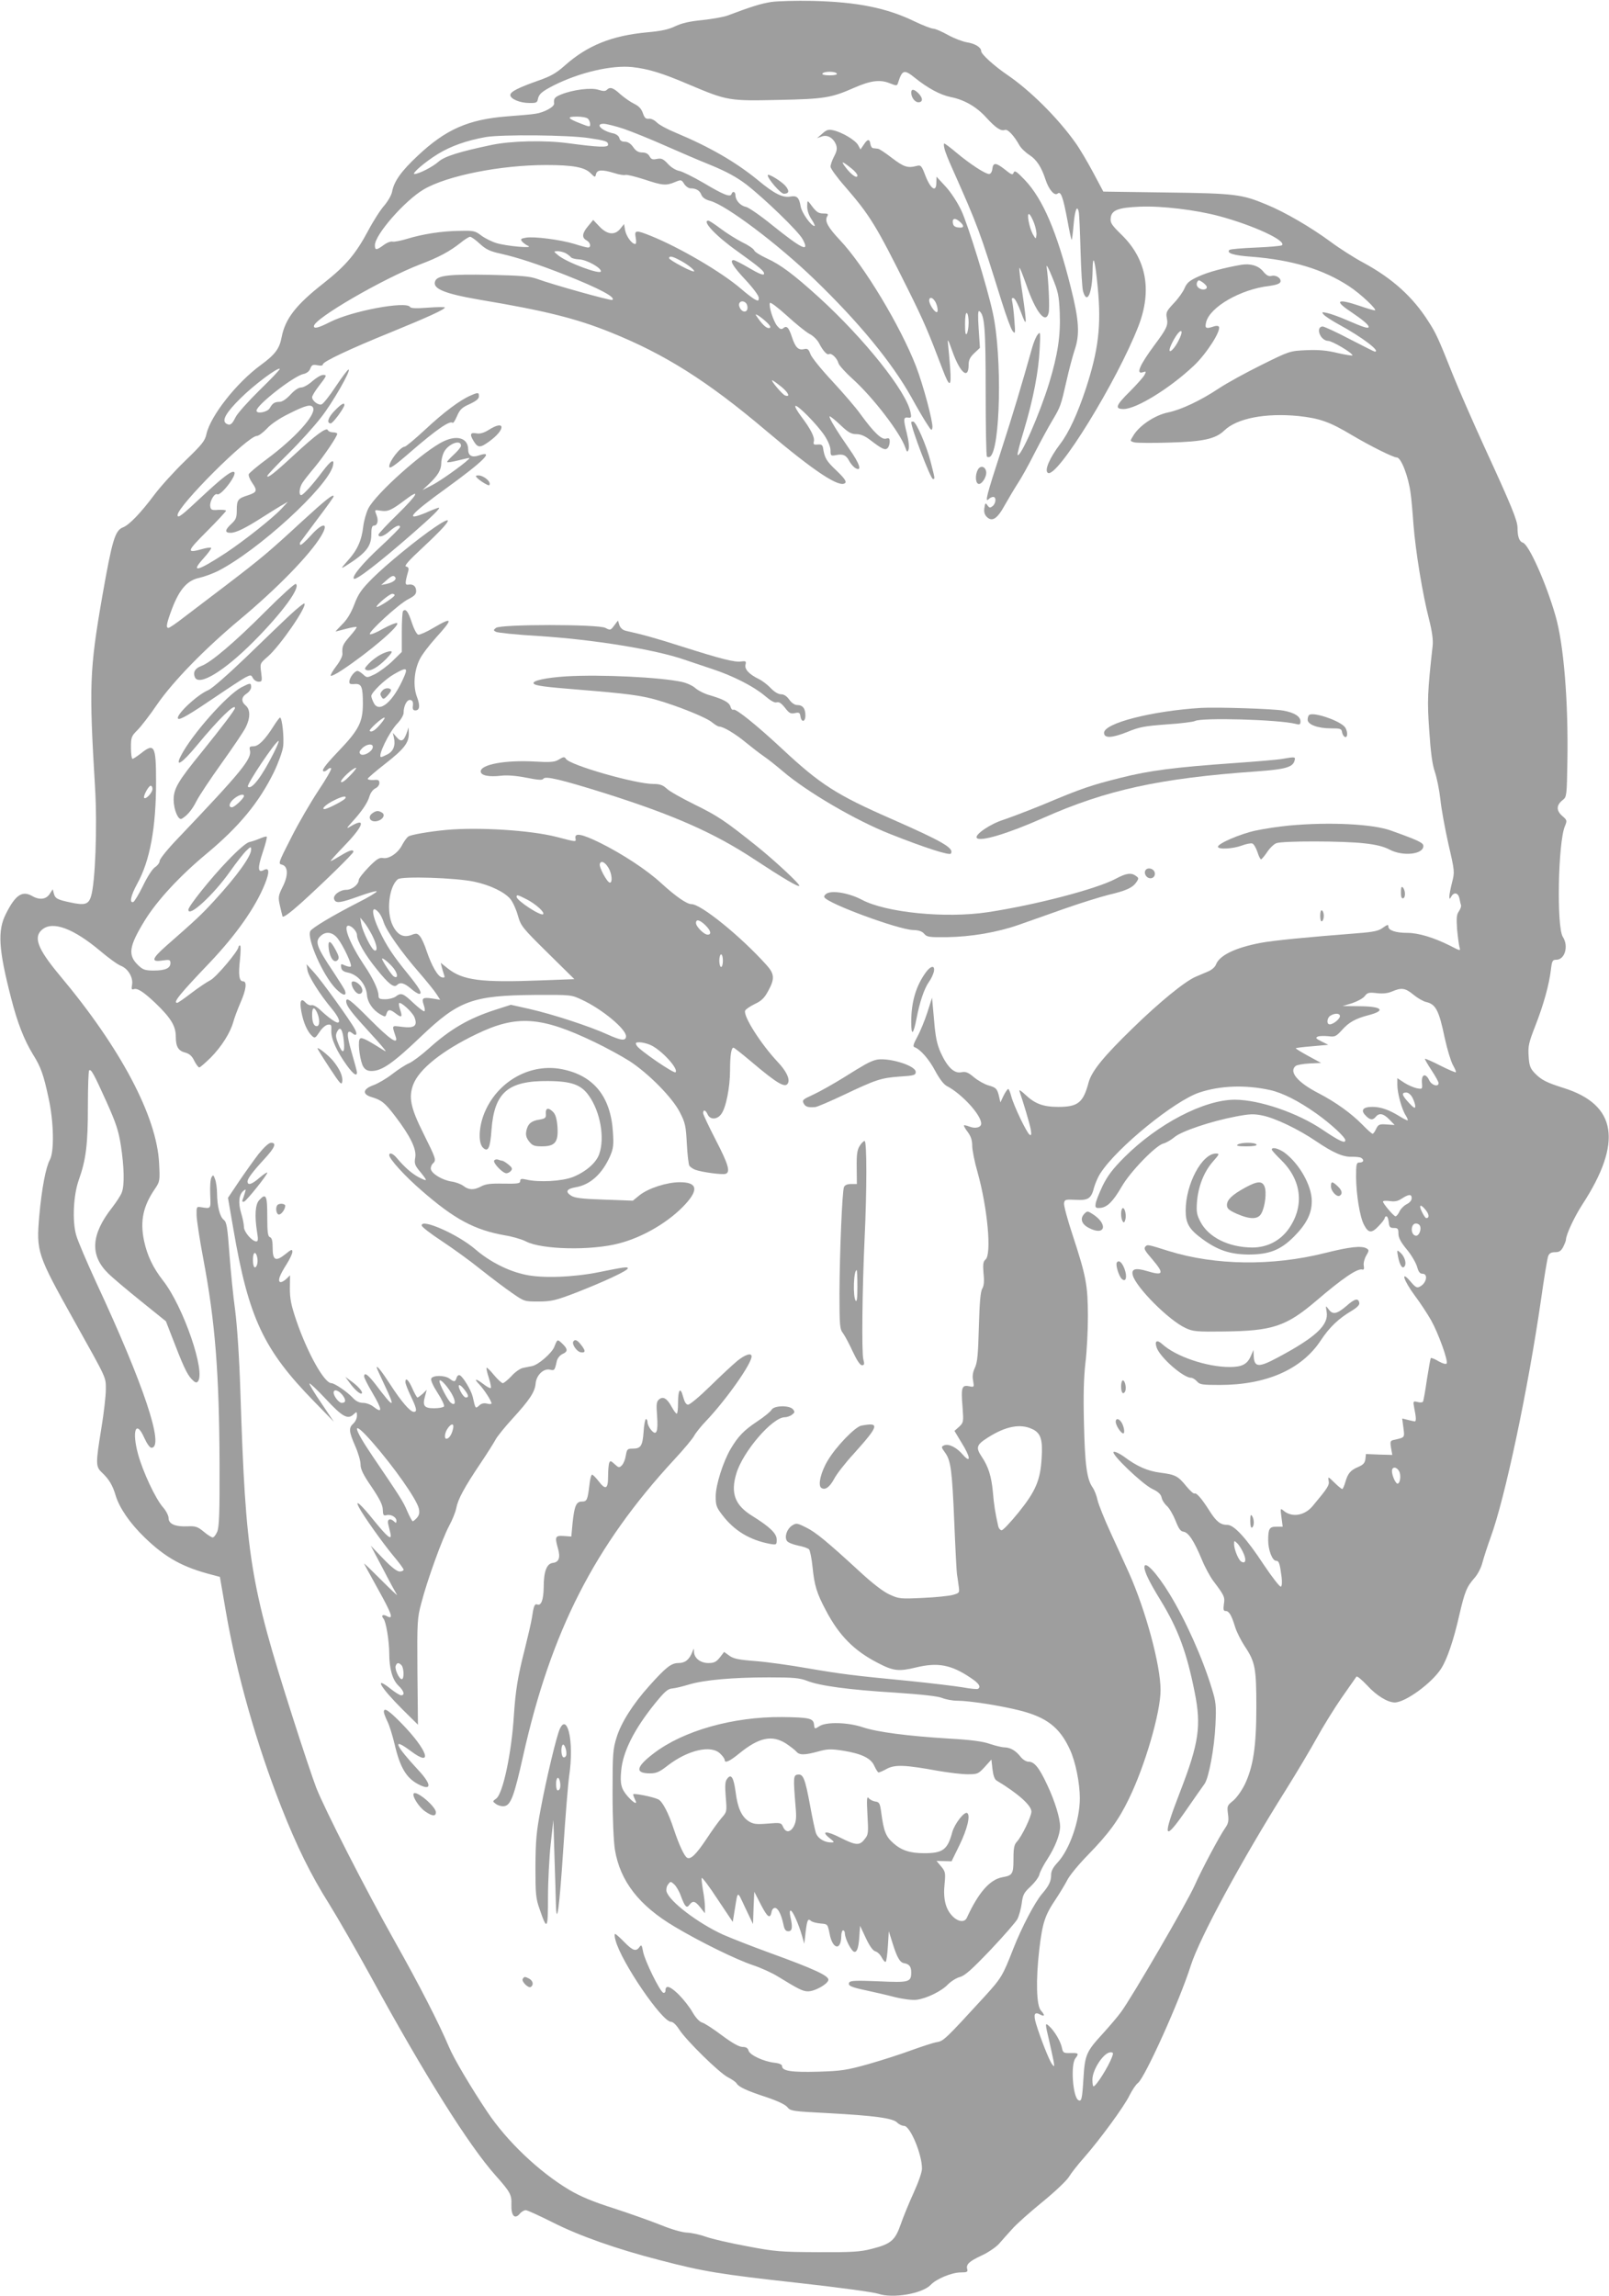 <?xml version="1.0" standalone="no"?>
<!DOCTYPE svg PUBLIC "-//W3C//DTD SVG 20010904//EN"
 "http://www.w3.org/TR/2001/REC-SVG-20010904/DTD/svg10.dtd">
<svg version="1.0" xmlns="http://www.w3.org/2000/svg"
 width="897pt" height="1280pt" viewBox="0 0 897 1280"
 preserveAspectRatio="xMidYMid meet">
<g transform="translate(0,1280) scale(0.1,-0.1)"
fill="#9e9e9e" stroke="none">
<path d="M4300 12789 c-58 -9 -109 -25 -245 -76 -22 -8 -85 -19 -140 -25 -71
-7 -114 -17 -150 -34 -37 -18 -77 -27 -155 -34 -198 -18 -335 -73 -461 -185
-47 -42 -78 -60 -147 -84 -113 -40 -157 -62 -157 -81 0 -21 53 -44 105 -44 37
-1 45 2 48 19 6 31 21 44 91 80 144 72 322 113 436 101 90 -10 166 -33 320
-99 211 -89 220 -90 495 -84 256 5 295 12 420 67 93 41 146 48 200 26 38 -15
41 -15 46 1 24 75 34 78 96 28 71 -57 140 -94 198 -106 76 -15 144 -54 199
-115 52 -57 82 -77 104 -68 15 5 50 -32 79 -84 9 -17 35 -42 57 -56 40 -26 67
-67 90 -138 18 -55 50 -92 67 -77 18 15 30 -17 55 -150 10 -57 21 -106 23
-108 2 -2 7 35 11 82 7 84 20 117 29 73 3 -13 7 -111 10 -218 3 -107 9 -208
14 -224 22 -76 51 -12 53 114 1 106 14 63 29 -94 20 -211 4 -346 -66 -561 -47
-142 -95 -246 -143 -309 -60 -79 -90 -149 -69 -162 51 -32 386 512 505 819 77
200 44 375 -97 511 -52 51 -61 64 -58 90 4 45 42 59 164 64 121 5 312 -18 442
-53 189 -51 374 -136 349 -162 -5 -4 -71 -10 -147 -13 -77 -3 -142 -9 -146
-13 -18 -18 23 -31 123 -38 228 -18 399 -70 543 -164 65 -42 163 -135 144
-135 -6 0 -44 11 -84 25 -124 42 -144 30 -52 -31 68 -46 102 -74 102 -86 0
-12 -27 -3 -120 37 -41 18 -91 36 -110 40 -31 7 -33 6 -21 -8 7 -9 47 -35 89
-58 125 -68 232 -149 196 -149 -3 0 -66 32 -140 70 -74 39 -142 70 -150 70
-23 0 -28 -28 -10 -55 10 -15 26 -25 40 -25 22 0 136 -67 136 -81 0 -3 -37 3
-82 13 -61 15 -107 19 -175 16 -91 -4 -93 -4 -250 -82 -87 -43 -195 -102 -241
-133 -98 -65 -207 -117 -280 -132 -74 -15 -162 -74 -195 -131 -18 -29 -18 -29
8 -36 14 -3 101 -4 193 -1 188 5 258 20 307 67 71 69 231 99 414 81 119 -13
173 -32 297 -106 101 -60 231 -125 251 -125 24 0 65 -106 77 -200 4 -25 11
-103 16 -175 12 -149 50 -385 87 -528 17 -67 23 -114 20 -145 -29 -262 -31
-309 -19 -476 8 -121 17 -188 31 -228 11 -32 25 -101 31 -154 5 -52 26 -165
45 -250 35 -151 35 -155 20 -213 -8 -32 -15 -67 -15 -77 1 -18 1 -18 11 -1 15
26 38 21 45 -10 3 -16 7 -33 9 -39 2 -7 -4 -22 -12 -34 -13 -18 -14 -38 -10
-99 4 -42 10 -87 13 -99 7 -24 7 -24 -53 7 -90 45 -176 71 -237 71 -65 0 -106
14 -106 35 0 13 -6 11 -30 -6 -24 -18 -51 -24 -142 -31 -281 -22 -469 -40
-542 -54 -140 -27 -227 -69 -247 -120 -4 -13 -24 -31 -44 -39 -19 -8 -50 -21
-68 -29 -60 -25 -201 -140 -351 -286 -165 -160 -230 -241 -247 -303 -30 -113
-59 -137 -169 -137 -84 0 -130 17 -184 68 -21 20 -36 30 -33 21 22 -64 57
-181 63 -213 5 -30 4 -37 -6 -31 -16 10 -88 160 -102 213 -6 23 -14 42 -17 42
-4 0 -16 -17 -26 -37 l-18 -38 -7 31 c-10 45 -17 52 -60 64 -21 6 -57 26 -80
45 -33 28 -47 33 -71 28 -40 -8 -78 29 -115 110 -21 48 -29 86 -37 184 l-11
122 -26 -82 c-15 -46 -40 -107 -56 -136 -22 -41 -26 -55 -16 -58 33 -12 82
-68 116 -133 24 -44 47 -75 65 -84 84 -44 191 -161 191 -209 0 -21 -31 -30
-65 -17 -15 6 -29 9 -31 7 -2 -2 7 -19 21 -37 18 -24 25 -47 25 -77 0 -23 13
-90 30 -148 56 -201 79 -457 44 -486 -13 -11 -15 -26 -11 -77 5 -45 2 -70 -7
-85 -10 -16 -15 -77 -19 -213 -4 -153 -8 -198 -22 -228 -12 -25 -15 -47 -10
-72 6 -37 6 -37 -23 -31 -40 8 -45 -7 -36 -115 6 -84 6 -87 -19 -111 l-26 -23
39 -65 c51 -81 55 -121 7 -67 -34 40 -77 61 -102 52 -19 -8 -19 -10 5 -43 31
-44 38 -99 50 -386 6 -148 13 -279 15 -290 2 -11 6 -39 9 -62 6 -42 6 -42 -31
-53 -21 -6 -97 -14 -169 -17 -125 -6 -133 -5 -185 19 -34 15 -95 62 -162 124
-186 171 -250 224 -304 250 -50 25 -54 25 -78 10 -28 -19 -43 -62 -28 -85 5
-9 33 -20 61 -26 28 -5 56 -15 62 -21 6 -6 15 -51 20 -100 10 -100 23 -145 75
-242 73 -139 157 -224 290 -292 84 -44 115 -48 210 -25 123 30 198 16 307 -58
46 -30 58 -50 40 -61 -5 -3 -44 1 -88 9 -43 7 -176 23 -294 35 -312 30 -376
38 -569 71 -96 17 -226 35 -290 40 -93 7 -122 13 -145 30 l-29 21 -24 -31
c-20 -25 -32 -31 -64 -31 -44 0 -79 27 -80 63 0 21 -1 21 -10 -3 -17 -42 -40
-60 -77 -60 -40 0 -71 -25 -163 -128 -90 -100 -156 -204 -181 -285 -21 -67
-23 -90 -23 -312 0 -144 6 -270 13 -315 29 -176 135 -312 332 -429 144 -86
346 -185 440 -216 42 -14 104 -42 136 -62 119 -73 140 -83 169 -83 38 0 109
40 113 63 5 23 -80 62 -328 152 -102 37 -218 83 -259 101 -140 64 -299 185
-315 240 -3 11 0 29 8 39 14 19 15 19 35 1 11 -10 28 -39 37 -65 23 -61 32
-70 48 -48 19 24 31 21 60 -15 l26 -33 0 36 c0 19 -5 61 -11 93 -5 31 -9 62
-7 68 2 5 42 -47 88 -118 l85 -127 8 49 c22 133 14 130 62 29 l43 -90 3 90 4
90 38 -74 c37 -71 51 -79 59 -36 2 11 10 20 18 20 17 0 35 -35 47 -90 6 -31
13 -40 28 -40 22 0 25 23 11 82 -4 20 -4 33 2 33 11 0 44 -74 63 -140 l13 -45
7 64 c9 71 13 79 31 63 7 -6 31 -12 53 -14 39 -3 39 -3 50 -57 16 -87 64 -97
65 -13 0 17 5 32 10 32 6 0 10 -8 10 -17 1 -31 38 -103 54 -103 16 0 24 30 28
105 l3 40 32 -68 c21 -45 40 -71 53 -74 12 -3 28 -19 36 -35 9 -17 19 -27 22
-23 4 4 9 43 12 88 l5 82 22 -70 c24 -77 41 -105 63 -108 29 -5 40 -19 40 -51
0 -55 -11 -58 -183 -50 -119 5 -156 4 -162 -6 -11 -18 9 -27 95 -45 41 -9 113
-25 158 -37 49 -12 100 -18 122 -15 56 7 141 49 175 86 17 17 47 36 67 41 28
8 66 42 170 151 73 77 141 155 150 172 9 18 20 57 24 87 6 48 12 60 50 95 23
22 46 52 49 68 4 15 24 54 46 87 41 64 69 135 69 178 0 47 -29 142 -71 231
-45 97 -72 131 -105 131 -13 0 -32 12 -44 27 -27 35 -57 52 -90 53 -14 0 -51
9 -81 19 -39 14 -104 23 -230 30 -228 14 -398 36 -479 63 -83 28 -204 31 -242
6 -26 -17 -27 -17 -30 10 -4 34 -26 39 -178 41 -274 2 -550 -76 -715 -202
-100 -76 -107 -112 -21 -112 35 0 53 8 99 44 113 87 242 116 292 66 14 -13 25
-29 25 -35 0 -20 26 -9 80 35 110 90 183 106 261 57 24 -16 50 -36 58 -45 17
-21 46 -21 122 0 51 14 70 15 136 5 107 -17 160 -43 178 -87 9 -19 19 -35 23
-35 4 0 26 9 47 21 46 24 104 21 285 -12 58 -10 131 -19 164 -19 56 0 60 2 96
41 l37 41 6 -54 c4 -34 12 -57 23 -63 118 -71 194 -138 194 -173 0 -27 -53
-138 -81 -168 -15 -16 -19 -35 -19 -96 0 -84 -5 -92 -62 -102 -70 -13 -133
-85 -198 -226 -12 -27 -48 -23 -79 8 -39 39 -54 97 -45 181 6 62 4 69 -19 97
l-26 31 42 -1 42 -1 44 90 c44 90 62 167 43 179 -16 10 -70 -60 -83 -106 -26
-98 -52 -118 -156 -118 -81 0 -128 16 -174 57 -41 37 -52 65 -66 168 -7 54
-11 60 -33 63 -14 2 -31 11 -37 19 -10 13 -12 -5 -7 -93 6 -102 5 -111 -16
-136 -28 -37 -49 -35 -136 9 -77 39 -110 38 -59 -3 28 -22 28 -24 8 -24 -36 0
-71 21 -83 49 -6 15 -21 86 -34 158 -28 150 -38 176 -69 171 -24 -3 -25 -15
-12 -174 6 -65 4 -86 -9 -113 -20 -37 -46 -38 -61 -3 -10 22 -14 23 -85 17
-64 -5 -80 -3 -106 13 -40 26 -62 75 -73 163 -11 82 -25 104 -47 74 -12 -15
-13 -37 -8 -102 7 -81 6 -83 -22 -115 -16 -18 -55 -72 -87 -121 -57 -85 -87
-114 -107 -102 -16 10 -45 73 -74 160 -29 89 -63 154 -86 165 -31 15 -140 36
-140 28 0 -5 5 -18 10 -29 17 -31 -5 -22 -39 16 -38 43 -45 71 -38 144 9 106
72 231 188 375 52 64 71 82 95 84 16 1 58 11 94 22 86 26 246 40 446 40 138 0
171 -3 213 -19 70 -28 231 -50 492 -66 149 -10 239 -20 262 -30 20 -8 57 -15
83 -15 67 0 241 -27 351 -55 149 -38 222 -95 278 -218 31 -67 55 -186 55 -271
0 -122 -57 -287 -125 -359 -24 -26 -35 -46 -35 -68 0 -36 -13 -62 -51 -106
-40 -47 -112 -184 -159 -303 -60 -154 -67 -166 -162 -270 -217 -237 -228 -247
-264 -253 -20 -3 -83 -24 -142 -45 -59 -22 -168 -57 -242 -78 -122 -34 -149
-38 -280 -42 -148 -4 -200 4 -200 31 0 9 -15 16 -43 19 -60 7 -138 43 -144 68
-4 14 -14 20 -33 20 -19 0 -57 21 -116 65 -48 36 -97 68 -110 71 -14 4 -35 26
-53 57 -16 29 -52 74 -79 101 -48 46 -72 53 -72 20 0 -9 -6 -14 -12 -12 -19 6
-105 182 -113 230 -7 37 -9 40 -20 25 -19 -27 -37 -21 -85 28 -24 25 -47 45
-51 45 -4 0 -3 -17 3 -37 33 -122 259 -453 309 -453 11 0 29 -17 45 -42 38
-60 223 -242 272 -267 23 -12 45 -27 49 -35 12 -19 55 -40 166 -76 62 -21 104
-41 116 -55 17 -22 28 -24 227 -34 259 -14 361 -28 385 -52 11 -11 28 -19 39
-19 34 0 100 -157 100 -238 0 -20 -20 -77 -47 -136 -25 -55 -58 -135 -72 -176
-31 -89 -55 -109 -163 -136 -61 -16 -109 -19 -298 -18 -208 1 -238 3 -395 33
-93 17 -197 41 -230 53 -33 12 -80 22 -105 23 -26 1 -87 18 -145 42 -55 22
-173 64 -262 93 -117 37 -186 66 -249 103 -169 101 -348 271 -458 436 -91 136
-187 298 -213 361 -57 134 -164 343 -303 590 -162 288 -390 735 -437 855 -17
44 -77 222 -132 395 -238 745 -261 891 -291 1815 -6 191 -18 364 -29 451 -11
78 -25 220 -32 315 -11 148 -15 176 -31 189 -23 18 -37 76 -38 147 0 28 -5 64
-11 80 -9 25 -11 26 -20 10 -6 -10 -9 -52 -7 -95 3 -83 6 -80 -52 -71 -24 4
-25 2 -24 -46 1 -27 17 -135 37 -240 67 -354 89 -639 91 -1145 1 -272 -2 -352
-13 -378 -7 -17 -19 -32 -25 -32 -6 0 -29 14 -50 32 -34 28 -46 32 -90 30 -68
-3 -106 13 -106 45 0 14 -14 42 -32 62 -41 47 -111 196 -138 294 -36 131 -12
197 34 93 15 -33 31 -56 40 -56 75 0 -42 351 -307 920 -52 113 -103 232 -112
264 -23 79 -16 226 15 311 39 110 50 195 50 404 0 109 3 201 7 204 10 11 26
-18 96 -173 54 -120 68 -163 81 -246 18 -117 21 -221 5 -261 -5 -15 -30 -53
-53 -83 -119 -151 -126 -267 -23 -368 24 -24 106 -93 183 -155 l139 -112 33
-85 c62 -162 84 -209 109 -236 18 -19 27 -24 35 -16 48 48 -80 421 -194 565
-55 71 -87 137 -105 221 -23 111 -5 194 62 291 26 39 27 43 22 140 -12 261
-215 644 -554 1048 -125 150 -149 215 -96 257 59 47 173 4 321 -120 46 -39 98
-77 117 -84 41 -17 69 -67 61 -107 -4 -21 -2 -27 9 -23 20 8 53 -13 119 -75
88 -84 116 -130 116 -188 0 -58 14 -81 55 -91 21 -6 36 -19 48 -45 10 -20 23
-37 28 -37 5 0 33 25 64 55 60 61 109 138 126 200 6 22 24 70 40 107 32 73 37
118 14 118 -22 0 -27 36 -17 123 4 42 5 77 0 77 -4 0 -8 -3 -8 -7 0 -23 -124
-169 -156 -186 -21 -11 -69 -43 -108 -73 -39 -30 -74 -54 -78 -54 -26 0 14 49
182 225 147 155 254 307 306 436 28 69 26 96 -6 79 -33 -18 -35 11 -5 100 15
45 25 83 22 86 -2 3 -20 -2 -38 -10 -19 -8 -46 -17 -60 -20 -16 -4 -63 -44
-120 -104 -92 -95 -219 -254 -219 -273 0 -46 140 82 233 214 36 51 77 103 91
116 24 23 26 23 26 5 0 -37 -80 -148 -205 -284 -71 -78 -107 -111 -269 -253
-80 -71 -86 -91 -21 -81 41 6 45 4 45 -15 0 -28 -29 -41 -93 -41 -46 0 -60 4
-85 28 -61 57 -54 106 35 251 69 112 195 248 343 371 184 153 294 287 377 456
24 50 47 113 51 140 7 48 -5 164 -17 164 -3 0 -19 -21 -36 -48 -48 -76 -84
-112 -112 -112 -21 0 -24 -4 -20 -21 13 -47 -43 -116 -400 -491 -57 -59 -103
-116 -103 -127 0 -10 -12 -26 -26 -35 -15 -10 -43 -54 -67 -104 -23 -47 -48
-88 -54 -90 -23 -7 -14 36 22 102 71 128 105 312 105 568 0 202 -9 219 -85
158 -21 -16 -42 -30 -46 -30 -5 0 -9 28 -9 63 0 58 3 64 36 97 19 19 70 84
111 145 89 128 261 305 458 470 209 174 390 360 454 465 48 79 11 81 -58 3
-28 -31 -54 -54 -57 -50 -4 4 -3 12 3 19 5 7 48 65 96 129 48 63 87 118 87
122 0 17 -46 -20 -177 -140 -182 -168 -227 -206 -421 -354 -90 -68 -197 -150
-238 -181 -41 -32 -79 -58 -85 -58 -16 0 -10 27 22 112 41 105 84 153 150 167
27 6 73 23 102 37 225 114 612 468 643 587 10 43 -10 32 -57 -30 -55 -74 -109
-133 -120 -133 -15 0 -10 44 8 70 9 14 39 52 67 85 52 63 126 172 126 187 0 4
-11 8 -24 8 -13 0 -26 6 -28 12 -7 19 -67 -25 -193 -142 -108 -100 -145 -128
-145 -113 0 5 52 60 116 123 64 63 146 154 183 202 65 82 171 268 154 268 -5
0 -36 -42 -71 -94 -34 -52 -70 -97 -79 -100 -17 -7 -53 19 -53 40 0 7 15 32
33 56 50 65 51 68 28 68 -12 0 -38 -16 -60 -35 -21 -19 -49 -35 -62 -35 -15 0
-37 -15 -60 -40 -23 -25 -46 -40 -60 -40 -28 0 -40 -8 -55 -35 -13 -23 -74
-34 -74 -14 0 31 206 192 261 204 19 4 34 16 39 31 8 20 14 23 40 18 19 -4 30
-2 30 5 0 15 150 86 382 180 198 81 298 126 298 137 0 3 -42 3 -94 -1 -65 -5
-96 -4 -100 4 -22 34 -324 -22 -446 -84 -65 -33 -90 -39 -90 -23 1 42 384 264
594 345 103 39 162 71 223 119 23 19 47 34 54 34 6 0 31 -17 54 -39 34 -31 56
-42 116 -55 97 -22 206 -58 359 -118 192 -76 287 -127 263 -140 -8 -5 -331 85
-418 117 -41 15 -89 19 -265 23 -224 4 -292 -3 -304 -35 -17 -42 51 -70 249
-104 364 -61 537 -104 730 -182 301 -121 539 -271 865 -547 272 -230 412 -322
442 -292 8 8 -5 27 -50 70 -56 53 -65 69 -74 127 -3 15 -10 19 -30 17 -21 -2
-25 1 -21 17 6 23 -17 69 -70 139 -22 29 -37 56 -33 59 10 10 121 -103 162
-164 21 -32 34 -64 34 -83 0 -31 2 -32 30 -27 40 8 58 0 75 -34 9 -16 24 -33
35 -39 37 -20 23 25 -35 107 -67 96 -116 176 -110 182 3 2 29 -19 59 -47 44
-42 61 -52 90 -52 24 0 48 -10 79 -34 65 -50 82 -57 95 -44 7 7 12 23 12 36 0
19 -4 22 -20 17 -25 -8 -69 35 -142 135 -25 36 -96 118 -157 184 -61 65 -116
133 -123 152 -10 28 -16 32 -35 28 -32 -8 -49 9 -68 67 -18 55 -30 66 -49 49
-11 -8 -18 -5 -34 14 -21 27 -47 107 -40 127 2 7 42 -23 94 -70 49 -45 106
-91 126 -102 21 -10 45 -34 54 -52 22 -43 45 -68 56 -61 13 8 45 -23 52 -50 3
-12 39 -52 80 -89 113 -102 265 -300 293 -382 9 -26 12 -28 18 -11 5 11 1 49
-10 92 -20 80 -19 90 9 86 16 -2 18 2 12 30 -23 116 -256 408 -509 639 -141
128 -215 184 -295 220 -34 16 -65 35 -68 44 -4 9 -33 29 -67 45 -33 17 -86 50
-119 75 -33 25 -64 45 -69 45 -38 0 42 -86 161 -170 128 -92 154 -114 149
-128 -3 -8 -32 4 -81 33 -42 25 -82 45 -88 45 -25 0 -4 -35 65 -109 43 -46 75
-89 75 -101 0 -18 -3 -19 -22 -9 -13 7 -48 34 -78 60 -107 92 -339 228 -499
293 -87 35 -95 34 -87 -9 4 -21 3 -35 -3 -35 -19 0 -49 42 -56 76 l-6 35 -20
-25 c-31 -39 -73 -35 -117 11 l-35 37 -28 -34 c-34 -40 -37 -65 -9 -80 22 -12
27 -40 8 -40 -7 0 -41 9 -75 20 -78 24 -227 43 -271 35 -29 -5 -32 -8 -21 -22
8 -8 22 -19 34 -24 32 -15 -123 -1 -178 16 -26 8 -64 27 -84 42 -34 26 -43 28
-120 26 -101 -1 -207 -18 -292 -44 -36 -11 -73 -18 -82 -16 -10 3 -33 -6 -50
-19 -41 -30 -49 -30 -49 -1 0 59 167 249 272 311 131 77 429 136 683 136 148
0 215 -12 248 -46 24 -24 25 -24 30 -4 6 24 33 26 102 5 27 -9 55 -13 63 -10
7 2 53 -9 103 -25 102 -34 122 -36 172 -15 34 14 36 14 51 -10 9 -14 25 -25
35 -25 32 0 52 -12 61 -36 6 -15 22 -27 50 -34 89 -24 376 -240 579 -436 248
-239 432 -463 541 -657 34 -62 74 -130 89 -152 23 -36 26 -38 29 -18 4 30 -51
237 -92 343 -87 223 -288 558 -423 701 -68 72 -86 106 -72 132 9 14 5 17 -21
17 -29 0 -40 8 -74 55 -15 19 -15 18 -16 -16 0 -22 9 -50 25 -73 13 -20 20
-36 16 -36 -19 0 -70 72 -77 107 -9 53 -21 64 -59 57 -42 -7 -89 16 -180 92
-125 102 -269 185 -460 265 -44 18 -90 43 -103 56 -14 14 -33 23 -45 21 -17
-2 -24 5 -33 31 -8 24 -22 39 -48 52 -21 10 -55 34 -77 53 -41 38 -58 43 -76
25 -8 -8 -20 -8 -46 0 -40 14 -142 1 -207 -25 -38 -15 -44 -23 -41 -51 3 -18
-55 -50 -103 -57 -22 -4 -95 -10 -161 -15 -214 -17 -340 -72 -497 -220 -92
-86 -131 -142 -142 -199 -3 -19 -23 -53 -43 -77 -21 -23 -62 -87 -91 -142 -69
-129 -124 -194 -247 -291 -156 -122 -215 -199 -235 -302 -12 -64 -36 -96 -115
-154 -137 -100 -281 -284 -304 -385 -8 -39 -25 -59 -119 -150 -60 -58 -138
-144 -173 -191 -75 -100 -139 -167 -174 -180 -44 -17 -60 -73 -115 -385 -71
-409 -74 -500 -40 -1066 13 -221 1 -533 -23 -607 -14 -44 -35 -50 -117 -32
-71 15 -83 22 -90 50 l-6 23 -17 -26 c-20 -31 -57 -35 -97 -12 -56 32 -94 7
-147 -99 -48 -94 -41 -199 29 -470 35 -137 72 -232 122 -314 44 -70 59 -113
87 -244 29 -131 32 -298 7 -343 -23 -43 -45 -159 -59 -312 -17 -201 -13 -214
196 -588 184 -330 175 -309 175 -382 0 -34 -11 -131 -25 -215 -32 -197 -32
-213 3 -246 40 -38 60 -71 77 -129 21 -69 80 -155 162 -234 117 -113 213 -166
378 -208 l41 -11 33 -192 c60 -349 171 -739 308 -1088 88 -223 164 -378 269
-545 48 -77 150 -255 227 -395 300 -550 550 -949 701 -1118 81 -91 89 -106 87
-161 -2 -61 18 -84 46 -52 9 12 25 21 34 21 9 0 76 -31 150 -68 148 -75 357
-149 599 -211 241 -63 332 -78 765 -126 227 -25 424 -52 451 -61 82 -28 247 1
293 50 31 33 117 69 167 69 35 0 41 3 36 19 -7 26 11 43 82 76 35 16 77 45 94
63 16 19 50 56 74 83 23 27 99 94 166 149 68 55 136 119 150 141 14 23 51 70
83 106 89 101 227 289 256 350 15 30 36 61 47 69 38 28 233 459 295 656 50
155 282 584 531 980 62 99 139 229 172 289 33 60 94 159 136 220 42 60 80 114
84 120 3 5 30 -17 60 -49 52 -57 113 -94 153 -95 60 0 209 109 260 190 33 52
69 158 100 295 31 133 41 159 86 210 17 19 37 57 44 87 8 29 28 91 45 138 80
217 208 822 281 1325 17 121 35 230 40 243 6 16 17 22 39 22 23 0 33 7 45 30
8 16 15 34 15 39 0 28 47 128 91 196 226 347 193 557 -103 650 -98 31 -125 45
-163 84 -24 26 -30 41 -33 94 -4 55 1 76 37 168 47 120 77 230 87 312 6 51 9
57 30 57 48 0 70 76 37 127 -36 54 -27 526 11 617 13 32 13 34 -16 59 -33 30
-32 60 6 89 20 16 21 27 24 210 6 335 -20 659 -67 818 -52 181 -148 395 -181
405 -20 6 -30 33 -30 83 0 40 -33 121 -183 447 -63 138 -142 318 -175 400 -84
211 -96 237 -138 302 -87 138 -202 241 -362 328 -51 27 -134 80 -185 118 -109
80 -252 164 -357 207 -137 57 -173 62 -557 67 l-352 5 -57 107 c-31 58 -75
133 -99 166 -98 138 -253 292 -380 378 -73 50 -145 115 -145 132 0 21 -34 42
-79 49 -24 4 -72 22 -106 41 -34 19 -71 35 -81 35 -11 0 -58 18 -104 40 -156
76 -321 109 -570 115 -91 2 -194 -1 -230 -6z m365 -399 c4 -6 -12 -10 -40 -10
-28 0 -44 4 -40 10 3 6 21 10 40 10 19 0 37 -4 40 -10z m-1387 -252 c7 -7 12
-20 12 -30 0 -17 -3 -16 -52 3 -75 29 -81 39 -22 39 28 0 55 -5 62 -12z m202
-57 c48 -17 150 -58 226 -92 77 -34 193 -84 258 -110 85 -35 142 -66 195 -106
102 -79 293 -263 316 -307 41 -76 -3 -55 -170 79 -65 53 -132 99 -147 102 -31
6 -58 37 -58 65 0 20 -16 25 -22 6 -7 -19 -46 -3 -155 62 -57 33 -117 63 -135
67 -19 3 -47 20 -64 39 -27 29 -37 33 -62 28 -24 -5 -32 -2 -41 15 -8 14 -21
21 -41 21 -20 0 -35 8 -50 30 -14 20 -30 30 -47 30 -17 0 -27 7 -30 20 -3 12
-17 22 -32 26 -65 13 -107 54 -56 54 15 0 67 -13 115 -29z m-195 -51 c92 -14
105 -18 105 -37 0 -16 -53 -14 -225 9 -127 17 -316 13 -425 -10 -176 -37 -261
-63 -295 -93 -34 -30 -109 -68 -134 -69 -20 0 59 68 131 112 70 43 159 75 266
94 89 15 462 12 577 -6z m-132 -641 c12 -7 25 -17 29 -22 3 -6 25 -12 48 -13
41 -2 120 -46 120 -66 0 -22 -188 48 -237 88 -28 23 -28 23 -5 24 13 0 33 -5
45 -11z m630 -36 c44 -22 87 -55 87 -65 0 -5 -31 7 -70 28 -38 20 -70 40 -70
45 0 13 17 11 53 -8z m382 -254 c9 -28 -9 -46 -30 -29 -8 7 -15 21 -15 31 0
26 37 25 45 -2z m109 -95 c18 -17 25 -29 17 -32 -14 -5 -35 12 -63 51 -19 27
-20 28 -2 19 10 -6 32 -23 48 -38z m-2826 -378 c-64 -63 -125 -131 -135 -152
-20 -41 -31 -48 -52 -35 -26 17 -1 61 79 140 74 74 209 175 220 165 2 -3 -48
-56 -112 -118z m2908 18 c40 -33 52 -60 20 -48 -15 6 -81 84 -71 84 4 0 26
-16 51 -36z m-2610 -118 c15 -40 -102 -169 -257 -284 -53 -39 -99 -78 -102
-85 -3 -8 6 -30 20 -50 29 -42 26 -51 -25 -68 -55 -17 -62 -26 -62 -81 0 -43
-4 -54 -30 -78 -37 -34 -38 -50 -5 -50 30 0 80 24 174 84 36 23 84 53 106 66
l40 23 -35 -38 c-48 -52 -210 -180 -311 -247 -159 -104 -200 -114 -124 -30 26
29 45 55 42 58 -3 3 -22 1 -44 -5 -96 -27 -95 -18 20 97 59 59 107 111 107
115 0 4 -19 6 -42 5 -38 -3 -43 0 -46 20 -4 27 24 75 39 67 19 -12 111 107 95
123 -12 12 -63 -27 -179 -135 -114 -107 -137 -125 -137 -104 0 50 391 441 442
441 9 0 34 18 55 40 22 25 72 59 126 85 93 47 124 54 133 31z m-222 -1927
c-65 -129 -122 -204 -142 -184 -10 9 154 254 171 255 4 0 -9 -32 -29 -71z
m-674 -197 c0 -20 -36 -59 -46 -50 -8 8 24 68 36 68 6 0 10 -8 10 -18z m510
-39 c0 -13 -53 -63 -67 -63 -22 0 -15 27 13 49 26 21 54 28 54 14z m6519
-1107 c23 -19 54 -37 70 -41 55 -12 73 -46 105 -200 14 -64 35 -133 46 -152
11 -20 19 -37 16 -40 -2 -2 -41 14 -86 37 -45 23 -84 40 -86 38 -2 -2 15 -31
36 -63 22 -33 40 -66 40 -72 0 -24 -39 -13 -52 15 -20 42 -44 35 -41 -12 3
-38 3 -38 -29 -32 -18 4 -50 18 -70 31 l-38 25 0 -38 c0 -45 25 -137 47 -170
8 -13 13 -25 11 -27 -2 -2 -24 9 -48 24 -57 35 -103 51 -149 51 -52 0 -67 -18
-39 -47 25 -27 41 -29 58 -8 19 23 43 18 75 -15 l30 -31 -45 3 c-40 3 -46 0
-58 -24 -7 -16 -16 -28 -20 -28 -4 0 -30 23 -57 51 -62 63 -148 125 -244 175
-117 60 -167 120 -128 152 7 6 42 12 77 14 l65 3 -72 39 c-40 22 -71 41 -69
43 1 2 43 7 92 11 l89 8 -38 19 c-32 16 -35 20 -20 27 10 4 36 4 58 2 37 -5
43 -2 77 35 37 42 75 63 143 81 103 26 83 50 -43 51 l-97 1 53 16 c29 10 61
27 70 39 15 20 23 22 67 17 34 -4 61 -1 85 9 53 23 74 20 119 -17z m-409 -120
c0 -16 -37 -46 -57 -46 -19 0 -16 37 5 49 25 15 52 13 52 -3z m-390 -412 c71
-16 160 -61 260 -132 81 -58 160 -131 160 -148 0 -20 -34 -4 -126 58 -138 94
-353 168 -490 168 -171 0 -429 -134 -616 -321 -66 -66 -94 -104 -122 -161 -19
-41 -37 -85 -38 -99 -3 -21 1 -24 26 -22 38 3 70 34 119 118 48 84 190 230
233 241 16 4 43 20 61 35 38 33 204 89 341 115 78 15 101 16 150 6 72 -15 198
-75 297 -142 99 -67 153 -90 202 -88 22 0 45 -2 51 -6 19 -11 14 -26 -8 -26
-18 0 -20 -7 -20 -82 1 -97 21 -222 44 -265 24 -47 43 -49 82 -7 19 19 34 40
34 45 0 5 4 9 9 9 6 0 11 -15 13 -32 3 -28 7 -33 29 -33 22 0 25 -4 25 -31 0
-23 13 -48 47 -89 26 -31 51 -75 57 -96 8 -29 16 -39 30 -39 33 0 23 -52 -13
-71 -17 -10 -25 -6 -53 27 -58 68 -40 8 22 -76 31 -41 72 -104 92 -139 41 -73
96 -226 87 -241 -4 -6 -22 -1 -45 12 -21 13 -41 20 -43 18 -3 -3 -12 -57 -22
-119 -9 -63 -19 -119 -22 -124 -3 -5 -17 -6 -30 -2 -25 6 -26 5 -19 -32 12
-59 12 -78 1 -76 -6 1 -23 5 -39 9 l-29 7 7 -52 c7 -55 8 -53 -47 -66 -27 -5
-28 -8 -22 -46 l7 -39 -74 2 -73 3 -3 -28 c-3 -22 -12 -32 -40 -44 -43 -18
-58 -36 -72 -85 -6 -21 -14 -38 -17 -38 -4 0 -24 16 -44 36 -35 34 -36 35 -32
10 5 -25 -4 -39 -90 -142 -45 -53 -115 -64 -161 -25 -18 15 -19 14 -12 -36 l7
-53 -35 0 c-39 0 -46 -11 -46 -76 0 -54 23 -114 44 -114 16 0 21 -14 31 -92 3
-26 2 -49 -4 -52 -5 -4 -48 51 -95 121 -97 148 -166 223 -203 223 -39 0 -62
18 -100 78 -43 68 -73 103 -84 97 -4 -3 -24 15 -45 40 -47 58 -61 65 -145 76
-71 9 -131 35 -205 91 -23 16 -48 28 -55 25 -21 -7 157 -178 214 -206 34 -16
49 -30 53 -49 3 -15 17 -36 30 -47 13 -12 34 -48 47 -80 18 -46 28 -61 45 -63
28 -4 59 -52 102 -155 17 -42 46 -95 63 -118 62 -82 67 -91 60 -131 -4 -31 -2
-38 10 -38 19 0 33 -24 53 -90 8 -26 32 -74 53 -106 59 -88 65 -123 65 -339 0
-220 -17 -333 -65 -433 -17 -34 -46 -75 -65 -90 -32 -26 -34 -29 -28 -74 5
-37 2 -52 -14 -75 -33 -47 -132 -233 -172 -323 -41 -93 -350 -624 -410 -705
-20 -28 -67 -82 -103 -122 -91 -99 -99 -117 -107 -251 -7 -115 -11 -129 -29
-118 -30 19 -43 196 -16 232 21 28 19 31 -27 30 -39 -1 -42 1 -48 30 -8 37
-41 92 -70 119 -24 22 -25 20 -1 -80 10 -44 21 -96 25 -115 5 -32 4 -33 -9
-16 -16 21 -65 146 -89 225 -16 54 -9 69 24 51 25 -13 26 -3 3 23 -25 27 -29
168 -9 341 18 150 31 190 94 283 21 32 49 78 62 103 12 25 64 88 115 140 116
119 171 194 228 312 91 186 177 483 177 607 0 139 -82 442 -175 651 -24 52
-70 155 -104 228 -34 74 -66 154 -72 179 -5 25 -18 58 -28 72 -32 45 -43 129
-48 358 -4 156 -1 255 8 335 8 62 14 181 14 263 -1 172 -9 218 -86 453 -28 84
-49 163 -47 175 3 20 7 22 64 19 72 -4 88 7 104 71 7 23 22 59 36 79 92 142
412 402 550 448 117 39 257 44 394 14z m795 -44 c8 -16 15 -37 15 -47 0 -14
-9 -9 -35 19 -40 43 -44 58 -15 58 11 0 26 -12 35 -30z m-5 -559 c0 -12 -11
-25 -27 -33 -15 -7 -34 -26 -41 -41 -7 -15 -17 -27 -22 -27 -10 0 -70 71 -70
82 0 5 17 6 38 3 27 -4 45 -1 67 14 39 25 55 26 55 2z m79 -67 c19 -24 20 -44
2 -44 -4 0 -15 16 -24 35 -20 41 -7 46 22 9z m-34 -85 c12 -19 -4 -61 -23 -57
-30 6 -28 68 2 68 8 0 18 -5 21 -11z m-2160 -1135 c47 -22 59 -58 52 -162 -7
-123 -33 -184 -129 -303 -44 -54 -86 -99 -94 -99 -7 0 -16 10 -19 23 -17 74
-24 121 -30 192 -8 86 -25 140 -62 195 -34 51 -30 66 33 106 100 64 182 80
249 48z m2045 -235 c12 -22 6 -69 -9 -69 -11 0 -31 46 -31 70 0 26 26 25 40
-1z m-866 -461 c16 -37 8 -57 -15 -42 -15 9 -39 68 -39 96 0 22 0 22 20 3 10
-11 26 -37 34 -57z m-735 -2805 c-20 -54 -89 -163 -103 -163 -3 0 -6 17 -6 38
0 56 64 152 101 152 16 0 17 -4 8 -27z"/>
<path d="M6900 6420 c-11 -7 4 -10 48 -10 40 0 61 4 57 10 -8 13 -85 13 -105
0z"/>
<path d="M7090 6392 c0 -4 23 -30 51 -57 115 -112 132 -255 46 -381 -48 -70
-122 -108 -206 -108 -132 1 -244 57 -289 144 -20 38 -23 55 -19 110 7 87 39
168 88 224 37 42 39 46 18 46 -78 0 -169 -170 -169 -318 0 -71 19 -104 91
-157 87 -64 156 -87 259 -88 116 0 179 25 254 100 70 71 99 128 99 198 0 86
-69 208 -152 270 -34 24 -71 33 -71 17z"/>
<path d="M6940 6179 c-71 -39 -100 -67 -100 -96 0 -20 11 -29 55 -49 76 -33
120 -32 138 4 20 38 29 117 17 147 -13 34 -41 32 -110 -6z"/>
<path d="M7420 6187 c0 -27 33 -62 49 -52 17 10 13 30 -12 53 -30 28 -37 28
-37 -1z"/>
<path d="M6257 6064 c-10 -10 -9 -56 2 -72 6 -10 10 -7 15 11 7 28 -6 72 -17
61z"/>
<path d="M6046 6035 c-27 -27 -17 -59 25 -80 92 -48 108 23 18 79 -25 16 -28
16 -43 1z"/>
<path d="M6387 5853 c-12 -12 -8 -21 38 -74 67 -79 61 -92 -31 -64 -64 19 -88
12 -79 -23 17 -67 202 -253 295 -295 40 -19 63 -21 212 -19 273 3 348 28 517
172 146 125 231 183 257 173 7 -2 10 5 7 21 -3 14 3 38 13 56 16 27 17 32 4
40 -27 18 -96 10 -235 -25 -292 -73 -609 -69 -868 11 -117 37 -120 37 -130 27z"/>
<path d="M7794 5795 c10 -51 26 -73 38 -51 10 18 -4 57 -28 76 -16 14 -17 12
-10 -25z"/>
<path d="M6226 5762 c-8 -13 12 -78 29 -92 23 -19 30 13 14 57 -14 37 -32 52
-43 35z"/>
<path d="M7506 5520 c-54 -46 -77 -50 -100 -17 -16 21 -16 21 -10 -16 12 -73
-60 -140 -267 -251 -115 -62 -138 -60 -140 12 l-1 27 -14 -32 c-20 -48 -50
-63 -119 -63 -128 0 -301 59 -376 128 -30 27 -44 17 -30 -22 22 -56 148 -166
191 -166 8 0 23 -9 33 -20 15 -18 29 -20 127 -20 260 0 457 87 563 248 48 73
99 122 172 165 30 18 45 33 43 44 -5 29 -25 25 -72 -17z"/>
<path d="M6257 5104 c-10 -11 -9 -62 2 -69 5 -3 12 3 15 13 7 22 -6 66 -17 56z"/>
<path d="M6220 4875 c0 -20 29 -65 42 -65 12 0 2 49 -14 67 -14 18 -28 16 -28
-2z"/>
<path d="M6970 4322 c0 -26 4 -41 10 -37 13 8 13 45 0 65 -7 11 -10 3 -10 -28z"/>
<path d="M6380 4064 c0 -26 27 -82 91 -186 97 -159 145 -289 189 -510 38 -188
24 -284 -80 -553 -103 -265 -94 -289 37 -99 45 65 89 128 98 140 24 33 55 200
61 329 5 109 3 128 -20 202 -51 169 -147 383 -237 530 -71 116 -139 188 -139
147z"/>
<path d="M5080 12284 c0 -27 20 -54 40 -54 26 0 26 24 0 50 -24 24 -40 26 -40
4z"/>
<path d="M4584 12055 l-29 -25 26 9 c32 12 65 -8 80 -46 7 -20 5 -35 -11 -65
-11 -21 -20 -47 -20 -57 0 -10 36 -60 81 -111 140 -162 172 -214 352 -575 87
-175 113 -236 191 -442 40 -106 51 -104 43 6 -4 50 -9 110 -12 134 -4 33 1 25
25 -43 43 -120 90 -159 90 -73 0 26 8 42 31 64 l32 30 -7 105 c-5 73 -4 104 3
100 30 -19 36 -94 36 -448 0 -196 3 -359 7 -363 4 -4 11 -4 17 -1 58 36 69
559 16 801 -30 142 -140 497 -176 572 -22 47 -60 104 -89 135 l-49 53 -1 -33
c0 -56 -31 -37 -60 36 -22 59 -26 63 -50 57 -50 -13 -71 -6 -137 44 -36 28
-72 52 -79 52 -8 1 -20 2 -26 3 -7 0 -14 11 -16 24 -4 29 -16 28 -37 -5 l-18
-26 -13 24 c-14 27 -91 73 -140 83 -25 6 -37 2 -60 -19z m163 -194 c18 -14 33
-32 33 -39 0 -20 -33 2 -65 44 -30 39 -22 38 32 -5z m605 -298 c26 -23 22 -35
-9 -31 -20 2 -29 9 -31 26 -4 26 14 29 40 5z m-144 -436 c16 -18 26 -67 14
-67 -13 0 -42 45 -42 65 0 18 14 20 28 2z m192 -125 c0 -26 -5 -54 -10 -62 -7
-10 -10 5 -10 53 0 43 4 66 10 62 6 -3 10 -27 10 -53z"/>
<path d="M5265 11973 c3 -16 22 -64 42 -108 147 -331 153 -348 277 -745 25
-80 52 -154 61 -165 15 -19 16 -15 10 60 -3 44 -9 91 -12 104 -4 17 -2 22 8
19 8 -2 26 -38 41 -79 33 -90 34 -74 8 105 -12 76 -19 140 -17 143 3 2 19 -40
38 -93 53 -155 109 -224 125 -158 7 26 -1 187 -11 255 -3 20 10 -4 31 -56 33
-80 38 -102 42 -200 5 -126 -11 -232 -59 -390 -53 -173 -160 -417 -176 -401
-3 2 13 65 36 140 52 174 81 325 87 451 5 93 4 99 -11 80 -9 -11 -22 -42 -30
-70 -61 -217 -105 -364 -174 -578 -81 -249 -92 -292 -69 -269 7 7 18 12 25 12
18 0 16 -35 -3 -51 -14 -11 -18 -11 -29 4 -11 16 -13 14 -17 -14 -4 -22 1 -38
13 -50 30 -30 59 -11 101 66 21 37 53 91 71 119 19 28 62 105 95 171 34 66 78
147 98 180 46 77 48 83 79 219 14 64 35 141 45 172 31 89 26 168 -21 354 -77
308 -155 490 -255 596 -46 48 -57 56 -63 42 -5 -15 -12 -13 -50 18 -50 39 -65
39 -69 1 -2 -16 -10 -27 -18 -27 -21 0 -107 56 -181 118 -34 29 -65 52 -69 52
-3 0 -3 -12 1 -27z m500 -417 c9 -24 15 -54 13 -67 -3 -23 -4 -23 -21 7 -20
39 -35 120 -19 110 6 -3 18 -26 27 -50z"/>
<path d="M4280 11823 c1 -21 72 -103 90 -103 28 0 32 15 11 41 -20 26 -101 76
-101 62z"/>
<path d="M6920 11324 c-97 -17 -184 -40 -238 -65 -51 -23 -65 -35 -78 -65 -8
-20 -35 -58 -60 -84 -41 -44 -45 -52 -39 -83 8 -41 0 -58 -70 -152 -82 -111
-104 -163 -64 -150 19 6 20 5 9 -16 -7 -12 -43 -53 -81 -91 -79 -78 -86 -98
-35 -98 71 0 260 117 392 242 71 67 153 196 139 217 -3 6 -17 6 -36 -1 -36
-12 -43 -7 -35 26 21 85 193 184 352 202 36 5 58 12 62 22 7 20 -24 41 -50 34
-15 -4 -28 3 -47 26 -27 32 -70 44 -121 36z m-193 -121 c6 -17 -23 -23 -43 -9
-11 8 -15 19 -11 31 7 15 10 16 29 3 12 -8 23 -19 25 -25z m-156 -300 c-21
-43 -51 -74 -51 -54 0 16 29 72 48 94 24 27 26 4 3 -40z"/>
<path d="M2623 10595 c-58 -25 -147 -91 -252 -189 -57 -53 -109 -96 -115 -96
-23 0 -86 -80 -86 -110 0 -17 28 2 120 82 142 123 219 176 233 161 4 -3 15 14
25 38 16 37 28 48 71 67 36 17 51 29 51 43 0 22 -4 23 -47 4z"/>
<path d="M1867 10512 c-38 -38 -48 -72 -23 -72 12 0 76 87 76 103 0 15 -18 5
-53 -31z"/>
<path d="M5080 10447 c0 -34 108 -317 121 -317 12 0 12 -1 -12 93 -23 92 -82
227 -98 227 -6 0 -11 -1 -11 -3z"/>
<path d="M2725 10404 c-27 -17 -49 -23 -67 -20 -36 7 -41 -4 -18 -42 24 -39
36 -40 87 -3 93 67 91 124 -2 65z"/>
<path d="M2475 10341 c-107 -49 -380 -292 -422 -376 -11 -22 -24 -67 -28 -100
-9 -79 -34 -133 -87 -191 -38 -43 -39 -46 -13 -30 113 71 144 108 145 174 0
38 4 52 14 52 20 0 27 26 16 56 -13 34 -14 33 24 27 38 -6 59 3 134 60 90 68
71 31 -41 -79 -59 -57 -107 -109 -107 -114 0 -19 30 -10 63 20 34 29 57 38 57
22 0 -5 -48 -53 -106 -107 -102 -94 -164 -169 -151 -181 11 -11 144 92 327
252 109 95 159 144 146 144 -3 0 -34 -11 -67 -26 -129 -54 -97 -14 111 136
208 151 269 212 179 181 -38 -13 -59 -1 -59 33 0 62 -58 83 -135 47z m95 -26
c0 -7 -18 -29 -41 -50 -22 -20 -39 -39 -36 -41 3 -3 31 2 63 10 32 8 59 14 61
13 6 -7 -149 -120 -202 -148 l-60 -31 35 33 c50 47 70 79 70 117 0 18 7 46 15
62 25 47 95 73 95 35z"/>
<path d="M5451 10181 c-14 -26 -14 -68 1 -77 17 -11 49 35 46 65 -4 32 -33 39
-47 12z"/>
<path d="M2658 10138 c6 -7 24 -21 41 -31 26 -15 31 -16 31 -3 0 18 -38 46
-63 46 -15 0 -17 -3 -9 -12z"/>
<path d="M2427 9863 c-101 -68 -270 -207 -348 -284 -64 -64 -81 -88 -104 -149
-19 -49 -41 -85 -68 -111 -21 -22 -38 -39 -36 -39 2 0 29 7 59 15 30 8 56 12
58 10 3 -2 -14 -25 -37 -51 -40 -46 -45 -57 -42 -99 1 -12 -14 -42 -35 -69
-20 -26 -33 -50 -30 -53 3 -3 32 11 63 32 150 99 330 253 306 262 -7 2 -42
-12 -78 -32 -36 -21 -69 -34 -73 -30 -11 11 164 171 214 195 33 17 44 27 44
45 0 27 -17 41 -44 36 -19 -3 -19 9 0 76 4 15 1 22 -12 25 -13 2 12 31 94 107
155 144 183 191 69 114z m-223 -282 c8 -12 -14 -28 -49 -36 l-30 -6 28 25 c30
27 42 32 51 17z m-4 -99 c0 -10 -94 -71 -100 -65 -7 7 71 73 87 73 7 0 13 -3
13 -8z"/>
<path d="M1481 9393 c-168 -169 -305 -286 -358 -305 -35 -13 -48 -34 -37 -62
21 -54 163 32 329 199 160 161 263 302 234 320 -5 4 -81 -65 -168 -152z"/>
<path d="M1618 9373 c-40 -37 -151 -144 -247 -237 -100 -96 -190 -175 -210
-183 -63 -26 -185 -142 -168 -159 9 -9 65 24 208 121 75 51 150 100 167 109
30 15 32 15 42 -4 6 -11 20 -20 32 -20 19 0 20 4 14 51 -7 51 -7 51 38 90 69
61 219 279 203 295 -3 3 -38 -25 -79 -63z"/>
<path d="M2247 9394 c-4 -4 -7 -57 -7 -118 l0 -110 -52 -51 c-29 -28 -73 -60
-98 -73 -44 -21 -44 -21 -65 -2 -12 11 -26 20 -32 20 -15 0 -41 -32 -45 -55
-2 -17 2 -20 29 -18 39 3 46 -14 46 -113 -1 -99 -23 -143 -132 -257 -84 -88
-104 -117 -83 -117 4 0 13 5 20 12 6 6 15 9 18 5 4 -4 -28 -60 -71 -124 -43
-65 -112 -183 -152 -263 -72 -141 -73 -145 -51 -150 35 -9 36 -61 3 -125 -23
-47 -25 -56 -15 -101 6 -27 13 -55 15 -62 3 -9 39 17 103 74 126 114 292 276
292 286 0 15 -23 8 -72 -22 -26 -16 -51 -30 -55 -30 -3 0 33 40 81 90 106 110
118 157 26 101 -20 -12 -18 -7 11 25 57 62 89 110 99 146 6 19 19 37 32 43 13
6 23 19 23 30 0 16 -6 20 -32 17 -18 -1 -33 2 -33 7 0 4 44 42 98 84 105 82
132 117 131 169 l-1 33 -12 -34 c-16 -44 -31 -49 -56 -19 l-20 23 6 -27 c10
-43 -3 -76 -36 -93 -16 -8 -31 -15 -35 -15 -23 0 43 138 90 187 19 20 35 46
35 59 0 40 19 76 38 72 12 -2 16 -11 14 -31 -3 -19 1 -27 13 -27 25 0 28 26
10 74 -23 59 -17 146 14 209 12 26 54 81 92 123 97 107 94 118 -15 54 -38 -23
-76 -39 -84 -38 -9 2 -24 31 -36 67 -20 62 -34 80 -49 65z m8 -361 c-61 -145
-143 -215 -173 -148 -7 14 -12 30 -12 35 0 20 76 93 125 121 69 40 79 38 60
-8z m-132 -267 c-30 -36 -52 -51 -62 -40 -6 6 68 74 82 74 5 0 -4 -15 -20 -34z
m-45 -133 c-5 -25 -54 -51 -69 -36 -8 8 -6 16 10 32 26 26 64 28 59 4z m-128
-158 c-26 -27 -46 -41 -49 -33 -4 12 66 78 84 78 5 0 -11 -20 -35 -45z m-25
-125 c-8 -13 -100 -60 -116 -60 -20 0 9 27 54 49 45 23 72 27 62 11z"/>
<path d="M2135 8954 c-17 -18 -18 -24 -6 -42 7 -11 13 -9 30 9 11 12 21 26 21
30 0 15 -30 17 -45 3z"/>
<path d="M3424 9313 c-20 -27 -22 -27 -49 -13 -39 21 -585 21 -610 0 -15 -12
-15 -14 0 -22 9 -5 114 -16 233 -23 305 -19 653 -75 817 -132 39 -13 108 -36
155 -52 116 -38 231 -97 292 -148 34 -29 56 -42 68 -38 13 4 26 -5 46 -30 23
-30 31 -35 55 -30 23 5 28 3 31 -16 5 -38 28 -35 28 3 0 39 -15 58 -46 58 -14
0 -31 12 -44 30 -14 20 -30 30 -46 30 -15 0 -37 13 -57 34 -18 19 -48 42 -67
51 -55 27 -80 55 -74 80 5 19 2 21 -23 18 -36 -6 -110 13 -328 82 -150 48
-219 67 -317 89 -16 4 -29 15 -35 31 l-8 26 -21 -28z"/>
<path d="M2120 9150 c-19 -10 -48 -32 -64 -49 -24 -25 -26 -31 -13 -36 22 -9
65 16 112 64 32 34 35 41 20 41 -11 -1 -36 -9 -55 -20z"/>
<path d="M3160 9030 c-113 -7 -195 -24 -185 -40 8 -12 58 -19 259 -35 258 -21
336 -31 425 -56 116 -33 278 -98 310 -125 16 -13 34 -24 40 -24 23 0 90 -40
148 -88 32 -26 78 -62 103 -79 25 -17 72 -55 105 -83 132 -113 406 -274 600
-350 192 -76 329 -120 336 -108 19 30 -43 66 -331 193 -306 134 -397 192 -610
391 -144 134 -259 226 -271 218 -6 -3 -13 4 -16 15 -6 25 -37 42 -114 65 -31
8 -67 27 -82 40 -14 13 -48 29 -76 35 -121 26 -448 42 -641 31z"/>
<path d="M1346 8969 c-81 -43 -277 -264 -337 -381 -36 -70 6 -43 87 55 123
149 215 239 214 210 -1 -11 -69 -101 -186 -246 -132 -162 -156 -203 -156 -266
1 -56 26 -115 45 -105 30 17 58 50 82 98 14 28 77 123 140 211 63 88 124 178
135 201 26 52 26 99 0 121 -27 23 -25 47 5 67 14 9 25 25 25 36 0 25 -5 24
-54 -1z"/>
<path d="M6695 8854 c-273 -17 -540 -85 -540 -139 0 -31 42 -30 130 5 67 28
98 33 219 42 78 5 149 14 158 19 38 20 465 8 561 -16 23 -6 27 -4 27 14 0 27
-34 49 -96 60 -55 10 -367 20 -459 15z"/>
<path d="M7298 8814 c-5 -4 -8 -16 -8 -26 0 -27 57 -48 129 -48 54 0 60 -2 63
-22 2 -12 9 -23 16 -26 19 -6 15 43 -6 61 -41 37 -176 80 -194 61z"/>
<path d="M3110 8563 c-20 -11 -48 -13 -130 -8 -162 9 -300 -16 -300 -55 0 -23
46 -32 114 -24 33 4 84 0 140 -11 66 -13 90 -15 95 -6 11 17 101 -5 341 -80
386 -122 612 -222 835 -369 158 -104 244 -155 251 -148 7 7 -138 142 -238 222
-176 141 -217 168 -343 230 -71 35 -143 75 -158 90 -22 20 -38 26 -75 26 -99
0 -466 105 -487 140 -8 13 -14 12 -45 -7z"/>
<path d="M7150 8570 c-25 -5 -148 -15 -275 -24 -326 -23 -467 -41 -629 -82
-163 -41 -215 -58 -426 -147 -85 -35 -188 -74 -227 -87 -71 -22 -159 -82 -148
-100 15 -25 174 23 372 111 351 156 649 221 1188 259 166 12 205 24 213 64 4
17 0 18 -68 6z"/>
<path d="M2075 8266 c-26 -19 -13 -48 21 -44 34 4 56 34 34 48 -21 13 -33 12
-55 -4z"/>
<path d="M7185 8198 c-55 -5 -139 -18 -186 -28 -87 -19 -209 -72 -209 -90 0
-16 81 -12 131 6 26 10 53 15 61 12 8 -3 20 -24 28 -47 7 -23 16 -41 20 -41 4
0 19 18 34 40 15 23 38 45 52 50 34 13 371 13 490 -1 66 -7 109 -18 141 -35
74 -39 188 -27 188 20 0 18 -24 30 -180 86 -101 37 -344 49 -570 28z"/>
<path d="M2490 8174 c-97 -9 -200 -27 -214 -37 -9 -7 -24 -28 -34 -47 -22 -44
-73 -79 -106 -73 -21 4 -36 -5 -81 -51 -30 -31 -55 -63 -55 -71 0 -25 -38 -55
-69 -55 -37 0 -77 -31 -68 -53 9 -24 33 -21 141 18 53 19 96 31 96 26 0 -5
-46 -33 -102 -61 -141 -72 -258 -142 -268 -160 -21 -40 70 -247 141 -320 39
-40 64 -46 52 -12 -3 9 -32 55 -63 102 -96 143 -106 172 -72 203 30 28 68 21
96 -16 31 -40 80 -146 72 -154 -3 -4 -18 -1 -32 5 -23 11 -25 10 -22 -10 2
-16 12 -24 36 -29 57 -11 103 -66 108 -126 3 -40 32 -82 72 -106 30 -17 31
-17 37 3 8 25 20 25 52 0 32 -25 38 -20 24 21 -6 18 -9 34 -6 37 9 10 72 -48
85 -77 20 -49 1 -64 -68 -55 -61 7 -58 13 -35 -58 13 -44 -35 -10 -142 97
-109 110 -135 130 -135 103 1 -24 25 -57 110 -150 47 -51 92 -102 100 -113 15
-19 14 -19 -10 -4 -100 63 -120 71 -126 54 -10 -25 5 -127 22 -152 10 -16 24
-23 45 -23 58 0 120 43 279 195 208 198 286 226 630 229 204 1 205 1 264 -27
111 -51 246 -163 246 -203 0 -28 -27 -25 -104 10 -99 45 -303 112 -435 142
l-103 23 -87 -28 c-149 -48 -251 -108 -371 -216 -41 -37 -91 -74 -110 -82 -19
-8 -61 -35 -93 -60 -32 -25 -80 -53 -105 -62 -59 -21 -64 -50 -12 -66 57 -17
75 -31 133 -107 84 -110 120 -183 112 -230 -6 -34 -3 -44 30 -83 41 -51 40
-53 -13 -26 -37 20 -78 56 -119 105 -21 26 -43 34 -43 17 0 -21 87 -117 181
-198 182 -159 294 -219 463 -249 44 -7 97 -23 118 -34 88 -46 364 -52 519 -11
136 35 284 123 373 222 72 80 61 119 -34 119 -72 0 -174 -33 -224 -72 l-38
-31 -160 6 c-124 4 -164 9 -184 22 -34 22 -26 38 26 47 81 14 147 74 191 173
18 42 21 61 16 134 -12 198 -107 316 -284 351 -171 34 -348 -61 -425 -227 -38
-80 -45 -180 -16 -210 29 -28 41 -3 48 99 16 209 92 274 316 272 132 -1 185
-21 228 -83 63 -90 88 -233 57 -323 -16 -49 -75 -100 -147 -129 -62 -24 -191
-31 -261 -14 -27 6 -33 4 -33 -9 0 -13 -14 -15 -92 -14 -71 2 -101 -2 -125
-15 -41 -22 -69 -21 -99 2 -13 10 -44 22 -68 25 -50 8 -109 43 -114 69 -2 9 3
24 12 32 19 19 18 23 -55 170 -70 140 -82 199 -55 270 33 86 162 189 351 280
225 109 361 100 660 -44 67 -32 154 -80 195 -106 107 -70 239 -204 280 -285
30 -58 34 -76 39 -175 3 -60 10 -116 14 -123 5 -7 20 -18 34 -23 36 -13 152
-29 169 -22 27 10 14 54 -56 189 -38 74 -70 141 -70 149 0 22 14 18 25 -7 14
-31 53 -30 76 2 26 34 49 149 49 245 0 82 7 125 19 125 4 0 47 -34 97 -76 151
-128 195 -153 208 -119 9 24 -12 66 -58 115 -95 101 -193 256 -182 286 3 8 27
24 53 37 37 17 54 33 75 72 38 69 36 96 -9 146 -145 161 -365 339 -418 339
-26 0 -88 43 -170 118 -78 72 -215 162 -340 224 -102 50 -142 57 -137 26 4
-22 9 -23 -106 7 -144 37 -432 55 -612 39z m903 -213 c18 -31 23 -81 7 -81
-15 0 -63 89 -56 105 7 20 29 10 49 -24z m-748 -76 c88 -19 167 -57 200 -96
14 -17 33 -59 42 -92 17 -59 24 -68 166 -208 l149 -147 -187 -7 c-333 -13
-435 0 -519 67 l-39 31 6 -25 c4 -15 10 -34 13 -43 5 -13 2 -16 -12 -13 -23 4
-57 63 -85 145 -11 35 -28 72 -37 83 -15 18 -21 19 -49 8 -44 -16 -77 0 -103
52 -38 75 -22 219 28 259 23 18 327 8 427 -14z m293 -99 c48 -25 100 -71 90
-82 -13 -12 -148 76 -148 97 0 13 5 12 58 -15z m-826 -73 c9 -10 21 -34 27
-54 16 -49 100 -168 196 -278 43 -50 88 -105 99 -123 l20 -31 -43 7 c-54 8
-62 3 -49 -35 6 -16 8 -33 4 -36 -3 -3 -30 17 -60 45 -59 56 -70 60 -100 37
-11 -8 -37 -15 -58 -15 -33 0 -38 3 -38 23 -1 30 -31 95 -78 164 -78 116 -122
223 -90 223 19 0 48 -32 48 -52 0 -32 46 -112 109 -189 66 -83 97 -107 114
-90 18 18 40 12 77 -19 19 -17 40 -30 47 -30 20 0 2 31 -66 115 -79 97 -116
152 -156 237 -45 94 -47 151 -3 101z m-37 -127 c27 -54 32 -90 13 -84 -17 5
-66 104 -74 148 l-6 35 21 -25 c12 -14 32 -47 46 -74z m1857 57 c31 -30 36
-53 13 -53 -20 0 -65 45 -65 65 0 23 21 18 52 -12z m98 -198 c0 -19 -4 -35
-10 -35 -5 0 -10 16 -10 35 0 19 5 35 10 35 6 0 10 -16 10 -35z m-1827 -55
c17 -28 12 -46 -9 -32 -11 7 -64 87 -64 97 0 13 58 -38 73 -65z m1421 -414
c60 -25 161 -134 142 -153 -9 -9 -204 125 -216 148 -9 16 -7 19 15 19 14 0 40
-6 59 -14z"/>
<path d="M6384 7945 c-4 -9 0 -23 8 -31 20 -20 50 -7 46 20 -4 26 -45 35 -54
11z"/>
<path d="M6219 7901 c-108 -57 -448 -146 -714 -186 -234 -35 -565 -2 -699 69
-70 37 -162 54 -196 36 -11 -6 -18 -16 -14 -22 22 -36 410 -179 493 -182 33
-1 51 -7 63 -21 15 -18 28 -20 125 -19 138 2 283 27 403 69 52 18 167 59 255
90 88 31 198 65 245 77 98 23 133 39 155 70 14 21 14 24 -2 35 -26 20 -55 16
-114 -16z"/>
<path d="M7810 7826 c0 -26 4 -36 13 -33 14 5 12 46 -3 61 -7 7 -10 -3 -10
-28z"/>
<path d="M7360 7695 c0 -22 4 -34 10 -30 6 3 10 17 10 30 0 13 -4 27 -10 30
-6 4 -10 -8 -10 -30z"/>
<path d="M1833 7509 c7 -50 30 -80 49 -61 10 10 8 22 -11 57 -30 57 -45 58
-38 4z"/>
<path d="M1714 7392 c6 -35 69 -135 136 -215 37 -45 51 -77 32 -77 -12 0 -54
30 -94 68 -21 20 -43 32 -51 29 -8 -3 -23 3 -33 14 -26 29 -35 10 -24 -50 11
-61 34 -112 59 -135 16 -15 19 -13 42 21 13 21 34 39 46 41 20 3 22 -1 20 -36
-1 -44 31 -114 89 -194 35 -47 54 -60 54 -35 0 6 -14 57 -30 112 -29 100 -28
132 5 105 21 -18 29 -6 14 22 -24 47 -188 274 -229 318 l-41 45 5 -33z m54
-237 c16 -36 15 -75 -2 -75 -17 0 -26 22 -26 66 0 40 12 44 28 9z m149 -159
c7 -69 -8 -75 -32 -12 -14 35 -15 48 -5 66 17 32 30 13 37 -54z"/>
<path d="M5163 7382 c-56 -76 -83 -166 -83 -279 0 -81 12 -72 30 22 17 89 43
166 69 202 11 15 23 40 27 56 8 37 -15 36 -43 -1z"/>
<path d="M1960 7320 c0 -24 25 -60 42 -60 24 0 24 32 0 53 -20 19 -42 22 -42
7z"/>
<path d="M1770 6956 c0 -3 30 -52 67 -108 59 -90 68 -100 71 -76 4 30 -15 71
-53 117 -27 31 -85 77 -85 67z"/>
<path d="M4879 6891 c-35 -11 -60 -25 -178 -99 -57 -35 -133 -78 -168 -94 -57
-26 -62 -30 -53 -48 10 -20 25 -24 65 -21 11 1 81 31 155 66 185 88 211 96
315 104 81 5 90 8 90 26 0 37 -164 85 -226 66z"/>
<path d="M3043 6593 c2 -24 -2 -28 -36 -34 -46 -7 -65 -24 -73 -64 -4 -22 0
-38 16 -58 18 -23 29 -27 71 -27 73 0 92 23 87 106 -3 43 -10 69 -22 83 -27
29 -45 27 -43 -6z"/>
<path d="M4793 6413 c-14 -22 -18 -47 -17 -120 l1 -93 -32 0 c-22 0 -35 -6
-40 -17 -10 -26 -24 -366 -25 -594 0 -180 2 -198 20 -221 10 -14 35 -60 54
-102 23 -49 41 -76 51 -76 14 0 15 6 8 33 -10 39 -6 389 7 672 13 273 13 545
0 545 -5 0 -18 -12 -27 -27z m-13 -785 c0 -64 -3 -88 -10 -78 -16 25 -11 170
6 170 2 0 4 -42 4 -92z"/>
<path d="M1442 6368 c-27 -35 -76 -104 -110 -154 l-61 -91 30 -174 c85 -497
169 -674 452 -963 l108 -111 -70 104 c-39 57 -69 107 -66 109 3 3 44 -36 91
-86 92 -99 122 -116 154 -87 19 18 20 17 20 -7 0 -14 -9 -33 -20 -43 -27 -24
-25 -45 10 -125 17 -38 30 -84 30 -103 0 -27 15 -58 62 -126 45 -67 62 -101
62 -127 1 -29 4 -34 20 -30 25 7 56 -11 56 -31 0 -13 -3 -14 -12 -5 -22 22
-41 14 -34 -13 3 -14 9 -36 12 -50 11 -46 -14 -26 -92 70 -72 90 -109 122 -83
73 25 -48 132 -198 189 -267 33 -39 60 -75 60 -81 0 -5 -10 -10 -22 -10 -15 0
-47 25 -92 72 l-69 72 68 -129 c37 -72 73 -137 78 -145 5 -8 -34 29 -87 82
-53 53 -96 95 -96 92 0 -2 34 -64 75 -138 79 -142 91 -175 54 -156 -24 14 -37
6 -21 -13 14 -16 32 -126 32 -194 0 -85 18 -147 51 -179 31 -29 38 -54 15 -54
-7 0 -33 16 -57 35 -98 78 -60 11 63 -112 l88 -87 -3 294 c-2 282 -1 299 22
385 33 128 117 359 155 430 18 33 36 78 40 100 9 48 45 115 136 250 37 55 74
114 83 131 9 17 51 69 93 115 97 106 126 150 130 197 4 47 45 86 81 77 24 -6
26 -3 37 48 4 16 17 32 31 39 32 14 31 28 0 58 -28 26 -27 27 -45 -18 -14 -35
-89 -100 -124 -107 -12 -2 -34 -7 -50 -10 -16 -3 -46 -24 -65 -46 -20 -21 -42
-39 -48 -39 -6 0 -28 20 -49 45 -20 25 -39 43 -41 41 -3 -3 3 -28 12 -56 9
-28 14 -54 11 -57 -3 -3 -21 6 -40 21 -45 34 -57 33 -24 -1 27 -29 68 -92 68
-106 0 -4 -11 -5 -25 -1 -17 4 -32 1 -44 -11 -21 -18 -20 -20 -36 50 -8 35
-55 113 -72 119 -7 3 -15 -4 -18 -15 -7 -23 -14 -23 -39 -4 -26 20 -95 20
-102 0 -4 -9 12 -43 36 -80 23 -35 39 -69 35 -75 -3 -5 -28 -10 -55 -10 -56 0
-66 14 -50 69 l9 34 -22 -22 c-13 -11 -26 -21 -30 -21 -3 0 -16 23 -28 50 -21
48 -39 65 -39 36 0 -8 13 -43 30 -78 33 -69 37 -88 17 -88 -20 0 -69 56 -131
152 -50 77 -76 109 -76 95 0 -3 20 -47 44 -98 64 -134 53 -133 -51 5 -42 54
-63 69 -63 43 0 -7 20 -47 45 -89 58 -99 59 -120 5 -78 -14 11 -39 20 -56 20
-20 0 -39 9 -55 26 -32 35 -104 84 -122 84 -39 0 -133 168 -195 349 -29 86
-36 120 -36 179 l1 73 -23 -22 c-12 -11 -27 -18 -33 -15 -13 8 -2 38 38 101
17 27 31 57 31 67 0 16 -6 14 -39 -13 -54 -43 -71 -35 -71 35 0 39 -4 55 -15
60 -12 4 -15 27 -15 116 0 118 -7 132 -46 89 -21 -24 -25 -87 -11 -176 7 -41
6 -53 -4 -53 -24 0 -69 53 -69 80 0 15 -7 50 -16 79 -17 57 -12 102 13 123 14
11 15 10 8 -12 -4 -14 -10 -31 -13 -39 -3 -8 0 -12 9 -9 14 5 128 147 129 161
0 5 -19 -8 -42 -27 -43 -38 -68 -46 -68 -22 0 16 27 53 97 129 56 61 66 87 34
87 -12 0 -39 -25 -69 -62z m-8 -614 c-3 -13 -10 -21 -15 -18 -11 6 -12 68 -2
78 11 11 24 -33 17 -60z m1083 -721 c26 -44 24 -74 -4 -52 -17 14 -63 102 -63
120 0 19 39 -21 67 -68z m72 21 c24 -31 26 -44 8 -44 -7 0 -21 16 -30 35 -20
41 -7 46 22 9z m-680 -30 c21 -27 20 -44 -4 -44 -16 0 -45 38 -45 57 0 22 27
14 49 -13z m616 -191 c-7 -31 -23 -53 -36 -53 -14 0 -10 34 7 58 21 31 38 28
29 -5z m-453 -68 c124 -141 251 -322 263 -374 5 -24 2 -37 -11 -52 -9 -10 -20
-19 -23 -19 -3 0 -17 25 -30 55 -23 55 -38 78 -194 308 -114 168 -116 208 -5
82z m166 -1247 c14 -14 16 -78 2 -78 -15 0 -41 57 -34 74 7 19 16 20 32 4z"/>
<path d="M2755 6331 c-8 -13 47 -71 68 -71 8 0 20 6 26 14 9 11 6 18 -15 35
-15 12 -30 21 -35 21 -4 0 -14 3 -22 6 -8 3 -18 1 -22 -5z"/>
<path d="M1547 6083 c-13 -13 -7 -53 8 -53 14 0 35 29 35 49 0 12 -33 15 -43
4z"/>
<path d="M2351 5969 c0 -8 51 -47 112 -87 62 -41 159 -111 217 -158 58 -46
136 -105 174 -131 69 -48 69 -48 150 -48 72 1 94 6 206 49 154 60 290 123 290
136 0 10 -16 8 -165 -22 -141 -28 -311 -34 -404 -14 -97 20 -201 73 -281 142
-96 83 -302 174 -299 133z"/>
<path d="M3196 5322 c-9 -15 20 -57 42 -60 27 -4 28 8 1 42 -21 27 -34 32 -43
18z"/>
<path d="M4109 5213 c-24 -20 -92 -83 -150 -140 -58 -57 -113 -103 -123 -103
-11 0 -20 15 -28 45 -15 57 -28 40 -28 -37 0 -32 -3 -58 -7 -58 -5 0 -17 17
-28 37 -26 48 -48 61 -70 43 -15 -12 -17 -26 -12 -90 7 -91 -3 -117 -33 -81
-11 13 -20 32 -20 42 0 10 -4 19 -9 19 -4 0 -11 -32 -13 -71 -6 -79 -15 -94
-61 -94 -29 0 -32 -3 -38 -38 -3 -21 -13 -46 -22 -55 -15 -15 -18 -14 -41 7
-21 19 -24 20 -30 6 -3 -9 -6 -43 -6 -76 0 -70 -14 -77 -54 -24 -15 19 -31 35
-35 35 -5 0 -12 -26 -15 -57 -10 -84 -14 -93 -42 -93 -32 0 -42 -25 -52 -120
l-7 -75 -43 3 c-47 3 -50 -4 -31 -71 14 -50 5 -75 -29 -79 -34 -4 -51 -47 -51
-136 -1 -69 -14 -104 -35 -96 -16 6 -21 -8 -31 -76 -4 -25 -22 -103 -40 -175
-38 -148 -51 -229 -60 -365 -13 -211 -61 -439 -99 -466 -21 -15 -21 -15 -1
-30 11 -8 31 -14 45 -12 37 4 56 54 107 283 155 692 398 1168 840 1647 55 59
105 119 113 135 8 15 38 53 67 83 112 118 253 318 253 359 0 22 -37 10 -81
-26z"/>
<path d="M1947 5095 c28 -40 62 -70 70 -62 8 8 -22 42 -62 70 l-30 22 22 -30z"/>
<path d="M4301 4941 c-6 -10 -41 -39 -79 -64 -74 -49 -107 -83 -149 -154 -42
-72 -83 -201 -83 -264 0 -49 4 -62 36 -103 67 -89 155 -141 267 -162 36 -6 37
-5 37 24 0 34 -37 70 -138 133 -95 59 -120 126 -87 235 36 122 201 314 270
314 11 0 30 6 40 14 16 12 17 16 6 30 -20 24 -107 22 -120 -3z"/>
<path d="M4801 4853 c-34 -7 -139 -115 -185 -192 -40 -65 -58 -142 -37 -155
21 -14 46 4 71 50 13 26 63 90 110 141 142 158 146 176 41 156z"/>
<path d="M2140 3257 c0 -7 9 -30 19 -51 11 -21 29 -79 41 -129 30 -129 65
-188 132 -223 75 -39 76 -2 0 79 -130 140 -149 186 -43 107 130 -98 95 5 -52
155 -72 73 -97 89 -97 62z"/>
<path d="M3121 3163 c-18 -39 -75 -276 -107 -448 -24 -127 -28 -176 -29 -320
0 -152 2 -177 23 -236 42 -123 47 -116 47 63 0 90 7 224 15 298 l15 135 6
-200 c4 -110 7 -229 8 -265 4 -142 20 -22 41 300 12 184 27 369 33 410 14 93
13 192 -2 248 -13 48 -32 54 -50 15z m35 -149 c-3 -8 -10 -12 -16 -9 -12 7
-14 58 -3 69 10 10 26 -41 19 -60z m-34 -147 c5 -27 0 -47 -13 -47 -5 0 -9 16
-9 35 0 39 15 48 22 12z"/>
<path d="M2306 2802 c-9 -15 30 -76 64 -99 40 -28 60 -29 60 -5 0 32 -111 125
-124 104z"/>
<path d="M2914 1769 c-8 -14 31 -53 45 -45 17 11 13 34 -8 46 -25 13 -28 13
-37 -1z"/>
</g>
</svg>
